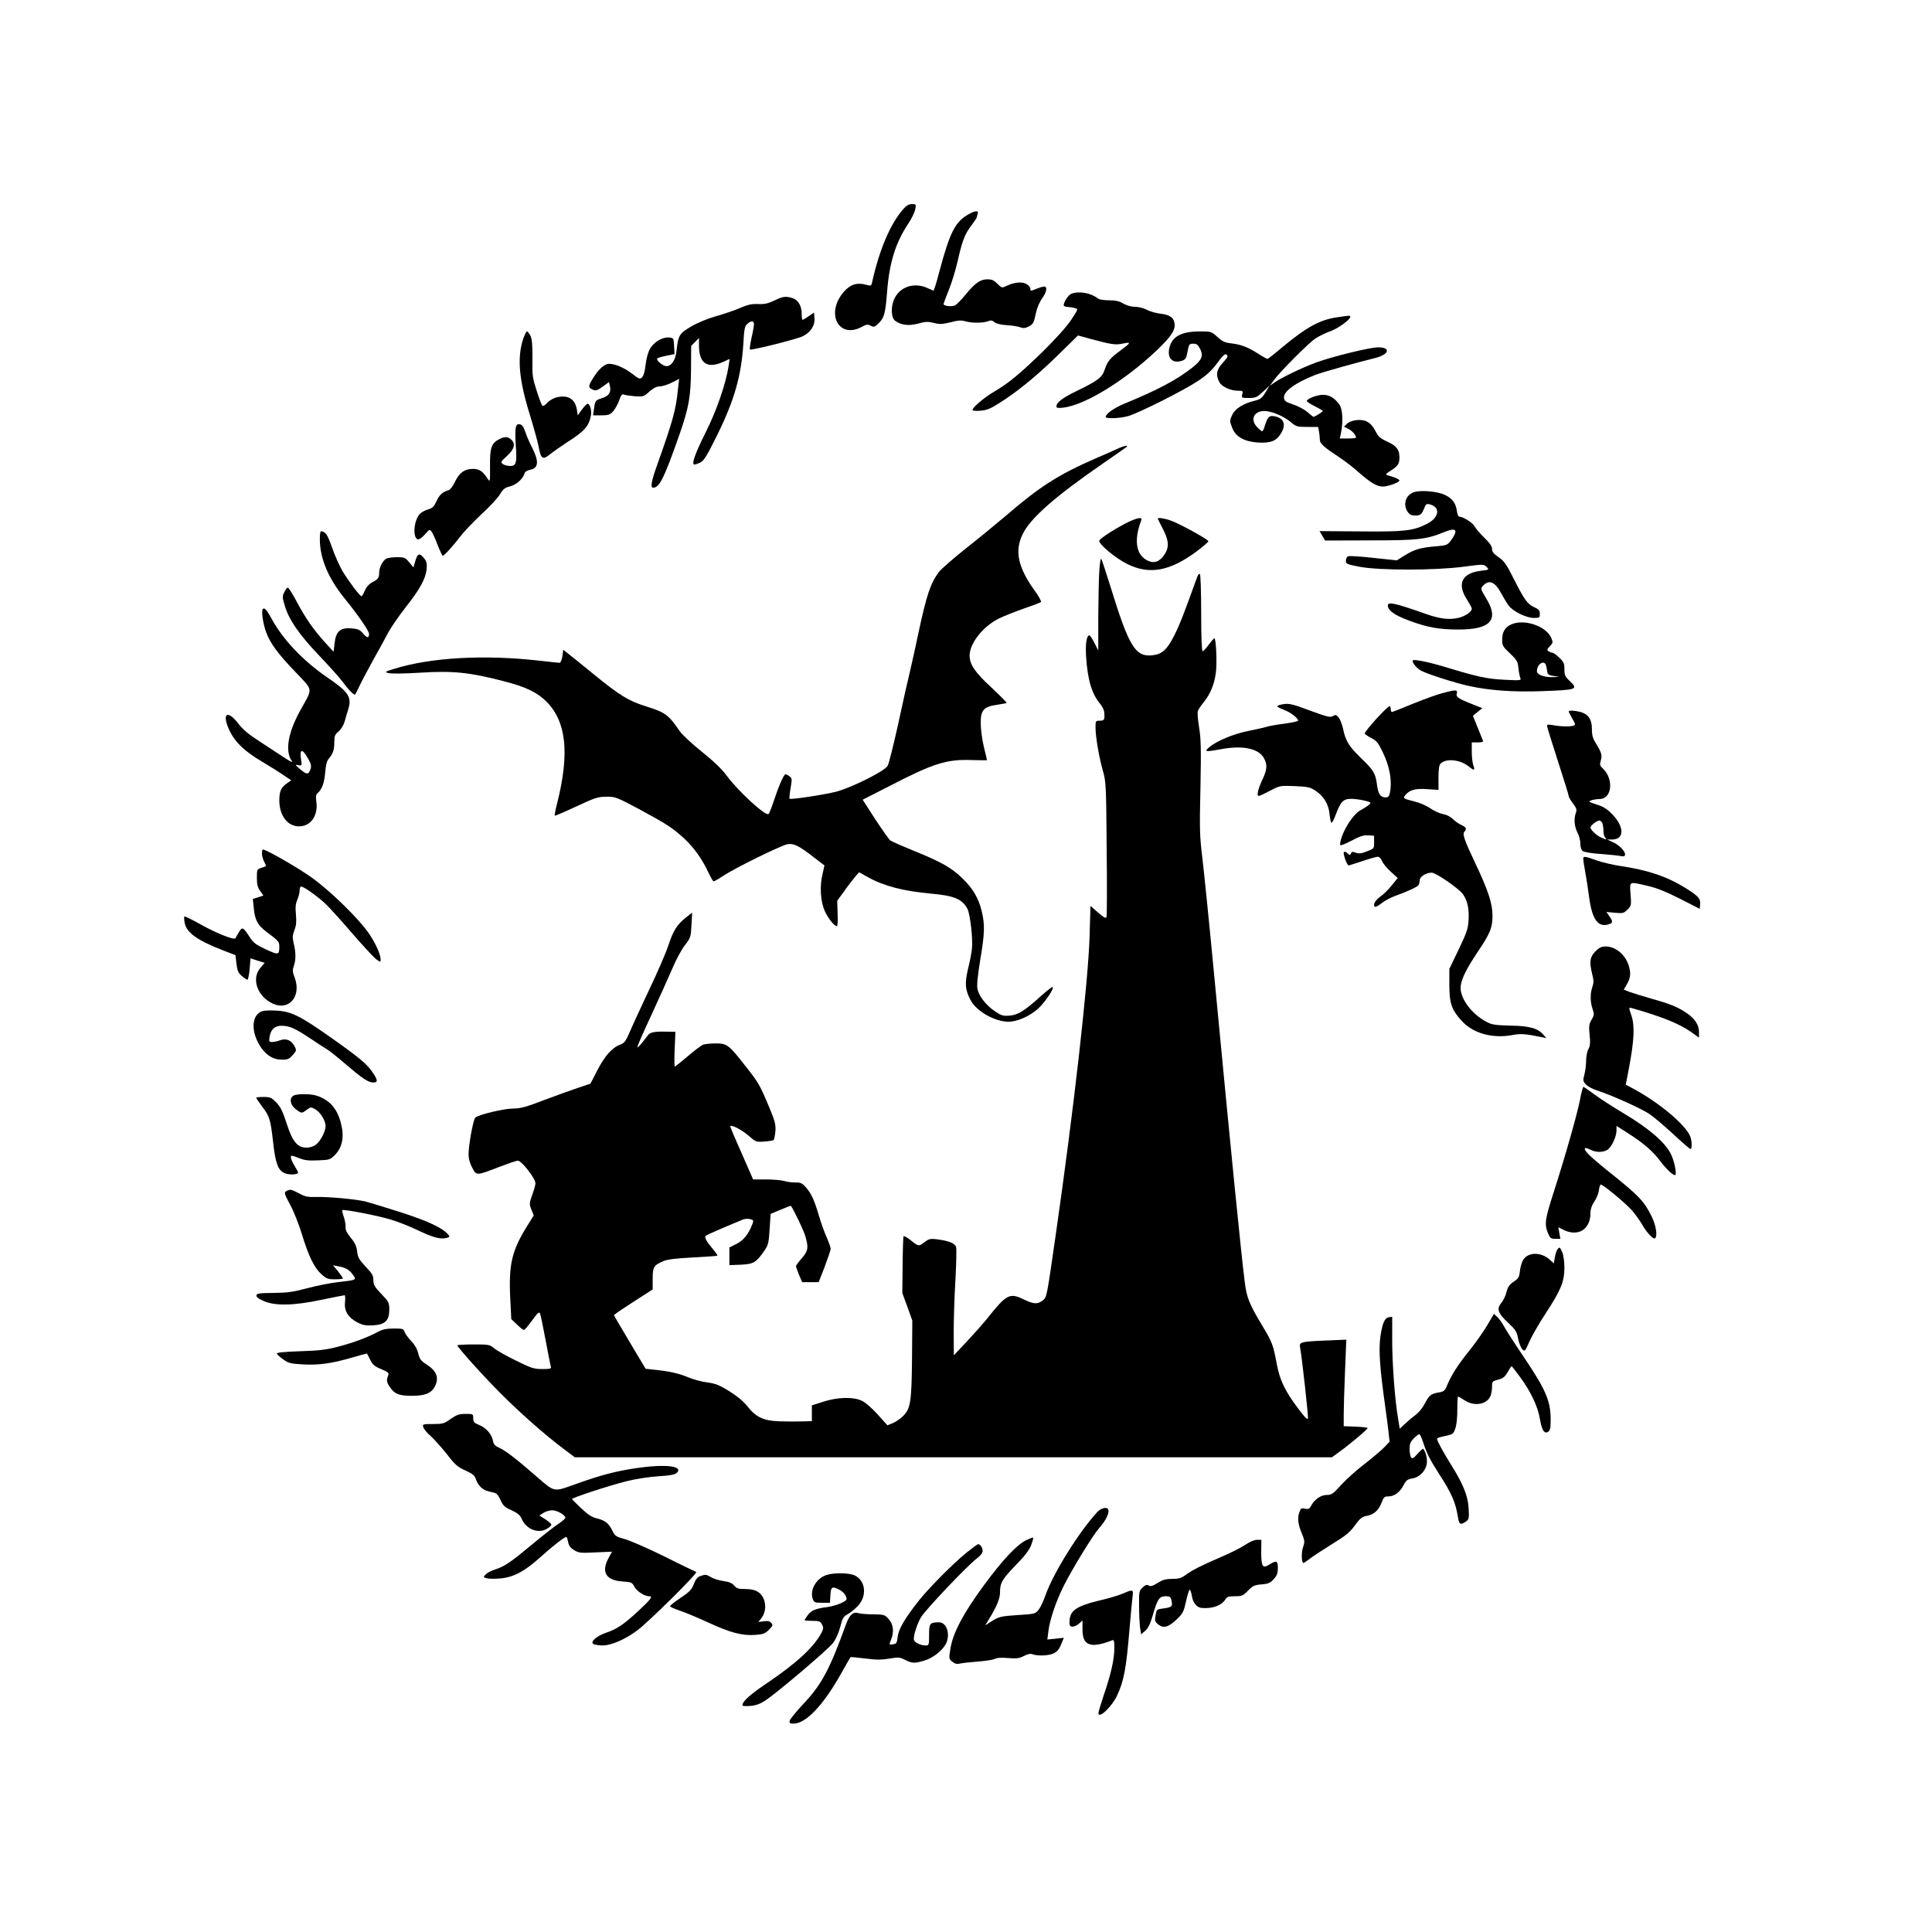 <?xml version="1.0" encoding="UTF-8" standalone="yes"?>
<svg version="1.0" xmlns="http://www.w3.org/2000/svg" width="1001pt" height="1001pt" viewBox="0 0 1335 1335" preserveAspectRatio="xMidYMid meet">
  <g transform="translate(0,1335) scale(0.1,-0.1)" fill="#000000" stroke="none">
    <path d="M6243 11907 c-91 -103 -167 -283 -217 -508 -5 -25 -7 -26 -44 -16
-61 16 -106 2 -150 -48 -130 -148 -39 -330 122 -244 33 18 43 19 63 8 21 -11
26 -9 53 16 40 38 48 68 60 220 15 200 59 340 147 471 22 33 43 76 47 97 7 36
6 37 -23 37 -20 0 -37 -10 -58 -33z"/>
    <path d="M6677 11860 c-79 -50 -116 -126 -183 -375 -14 -55 -30 -110 -35 -122
l-8 -22 -43 19 c-89 40 -185 11 -226 -70 -28 -55 -26 -135 4 -157 40 -30 95
-36 158 -19 50 14 67 15 108 5 41 -11 58 -10 116 4 52 14 75 15 102 7 45 -13
121 -13 156 0 21 8 31 7 45 -6 12 -10 42 -18 86 -21 37 -2 80 -9 94 -15 20 -7
34 -6 57 6 32 17 35 22 52 101 6 28 24 69 40 92 33 45 39 83 15 83 -9 0 -32
-7 -52 -15 -44 -18 -43 -18 -43 0 0 8 -11 22 -25 31 -30 19 -83 15 -137 -10
-35 -17 -35 -17 -66 13 -23 24 -39 31 -69 31 -49 0 -86 -26 -152 -107 -28 -34
-60 -67 -72 -73 -20 -11 -79 -5 -79 9 0 4 16 47 36 97 20 49 47 138 61 198 31
140 50 190 96 249 20 27 37 52 37 57 0 5 3 15 6 24 10 26 -27 19 -79 -14z"/>
    <path d="M7403 11320 c-21 -8 -53 -57 -53 -80 0 -5 12 -10 28 -11 15 -1 37 -4
50 -8 23 -6 23 -7 -26 -81 -31 -47 -106 -130 -198 -221 -159 -154 -232 -215
-334 -275 -67 -39 -150 -109 -150 -127 0 -5 22 -8 54 -5 42 3 70 14 122 47
131 82 260 187 406 329 l147 144 83 -23 c150 -40 175 -44 227 -33 59 12 57 7
-14 -46 -75 -55 -92 -76 -111 -132 -18 -57 -48 -79 -201 -153 -92 -45 -133
-76 -133 -103 0 -12 10 -13 53 -8 149 20 425 190 642 397 103 99 130 142 120
190 -8 38 -37 55 -100 62 -27 3 -68 15 -90 26 -21 12 -58 21 -82 21 -25 0 -57
9 -80 22 -28 17 -54 23 -99 23 -33 0 -67 5 -75 11 -50 40 -133 55 -186 34z"/>
    <path d="M5350 11273 c-43 -20 -67 -26 -111 -24 -45 2 -72 -4 -125 -27 -38
-17 -113 -42 -167 -57 -58 -17 -127 -45 -171 -71 -82 -48 -89 -60 -101 -166
-7 -66 -35 -108 -70 -108 -22 0 -65 34 -65 51 0 5 27 13 60 20 l61 12 -3 56
c-3 55 -3 56 -36 59 -44 4 -105 -32 -131 -79 -13 -23 -25 -68 -30 -109 -4 -44
-14 -77 -24 -87 -15 -15 -20 -13 -71 26 -59 46 -137 75 -170 65 -30 -9 -62
-40 -96 -94 -36 -57 -37 -67 -5 -82 22 -10 31 -7 69 20 l44 32 7 -29 c9 -41
-8 -67 -52 -81 -49 -16 -50 -17 -58 -72 l-7 -48 56 0 c49 0 61 4 82 27 13 14
32 48 42 75 12 36 21 47 32 42 8 -4 43 -9 76 -12 59 -4 63 -3 101 32 29 25 50
36 72 36 17 0 55 12 83 26 l51 26 -8 -69 c-14 -145 -35 -219 -143 -523 -41
-113 -49 -160 -29 -160 44 0 77 67 183 370 65 188 77 259 79 448 l1 162 27 27
27 28 0 -51 c0 -126 57 -164 169 -114 l43 20 -7 -47 c-18 -121 -83 -310 -158
-459 -75 -150 -101 -224 -78 -224 7 0 25 7 42 15 23 12 46 49 112 183 121 244
170 415 184 641 5 96 9 116 26 132 27 25 47 24 47 -1 0 -11 -7 -53 -17 -95 -9
-41 -14 -78 -11 -80 8 -8 322 71 364 91 54 26 86 74 82 123 l-3 41 -37 -25
c-20 -14 -39 -25 -42 -25 -4 0 -6 18 -6 40 0 55 -23 95 -61 109 -47 16 -68 14
-129 -16z"/>
    <path d="M9242 11158 c-122 -17 -214 -68 -387 -212 -49 -42 -93 -76 -97 -76
-4 0 -32 15 -61 34 -73 47 -120 65 -186 73 -46 5 -63 12 -98 44 -42 38 -44 39
-119 39 -131 0 -196 -35 -214 -115 -16 -71 22 -109 87 -88 24 8 30 17 39 64 9
51 12 54 40 54 23 0 32 -7 47 -36 24 -50 12 -77 -58 -132 -106 -83 -234 -151
-467 -247 -70 -29 -128 -70 -128 -91 0 -14 102 -10 156 6 76 22 389 180 481
242 61 40 97 74 134 124 41 56 54 67 65 58 12 -10 7 -19 -26 -55 -44 -48 -51
-84 -25 -133 16 -33 77 -61 130 -61 33 0 35 -2 29 -25 -6 -24 -5 -25 45 -25
47 0 56 4 97 42 l46 43 -27 -46 c-25 -40 -34 -48 -79 -59 -74 -18 -131 -54
-150 -94 -20 -42 -20 -46 0 -96 24 -59 84 -92 178 -98 85 -5 126 11 156 61 37
59 25 102 -32 118 -46 12 -58 2 -78 -63 -6 -21 -14 -38 -19 -38 -4 0 -19 13
-34 28 -50 52 -24 112 50 112 48 0 134 -36 180 -75 39 -33 45 -35 116 -35 l75
0 6 -31 c3 -17 6 -43 6 -58 1 -27 25 -49 149 -131 31 -21 83 -61 115 -90 88
-77 130 -102 172 -102 36 0 114 29 114 42 0 8 -34 23 -78 35 -22 6 -20 8 21
35 47 30 57 45 57 90 0 53 -20 79 -83 108 -50 23 -63 34 -83 74 -30 59 -70 82
-132 75 -26 -3 -53 -13 -64 -25 l-21 -20 31 -16 c27 -14 52 -43 52 -60 0 -3
-25 -6 -56 -6 l-56 0 9 43 c15 79 10 163 -13 193 -33 45 -67 65 -111 66 -41 0
-113 -27 -113 -43 0 -5 25 -21 55 -36 30 -15 55 -30 55 -33 0 -6 -54 -40 -64
-40 -3 0 -22 15 -42 33 -20 17 -64 41 -98 52 -52 17 -61 24 -64 46 -5 43 77
104 218 159 46 18 278 83 408 115 100 24 117 75 25 75 -57 0 -309 -62 -427
-104 -97 -36 -241 -105 -291 -140 l-30 -21 25 35 c40 57 240 258 289 291 25
16 71 39 103 50 55 20 138 80 138 100 0 10 0 10 -88 -3z"/>
    <path d="M3615 11008 c-42 -129 -30 -277 45 -520 27 -87 54 -186 61 -220 17
-91 28 -99 81 -56 24 19 77 56 118 83 117 74 150 110 163 183 7 35 -6 82 -23
82 -5 0 -23 -18 -39 -40 l-29 -40 -6 41 c-9 57 -44 89 -96 89 -45 0 -85 -17
-114 -49 -10 -11 -22 -18 -27 -15 -5 2 -23 48 -40 102 -29 90 -32 106 -30 225
1 97 -3 135 -14 158 -9 16 -19 29 -24 29 -4 0 -16 -24 -26 -52z"/>
    <path d="M3564 10395 c-4 -15 -4 -69 0 -120 9 -123 3 -145 -38 -145 -18 0 -40
6 -51 13 -17 13 -15 17 29 57 51 47 60 84 28 113 -23 21 -45 21 -81 3 -56 -29
-66 -59 -65 -186 1 -109 0 -113 -15 -90 -34 53 -59 70 -102 70 -58 0 -94 -25
-124 -87 -14 -30 -33 -56 -43 -59 -46 -15 -64 -31 -85 -76 -18 -39 -28 -49
-59 -58 -21 -6 -46 -20 -57 -31 -41 -44 -51 -162 -15 -176 9 -3 28 10 49 33
32 37 34 38 47 21 8 -11 27 -52 42 -93 16 -41 32 -74 35 -74 11 0 74 70 120
131 23 31 89 100 146 154 58 53 117 116 130 140 21 35 33 45 69 54 44 11 88
50 101 90 3 12 19 21 39 25 57 11 61 57 15 149 -18 34 -40 85 -49 112 -12 36
-23 51 -38 53 -16 3 -23 -3 -28 -23z"/>
    <path d="M7735 10255 c-16 -8 -93 -42 -170 -75 -253 -111 -380 -192 -610 -390
-60 -51 -184 -153 -275 -225 -91 -72 -177 -147 -191 -166 -59 -78 -86 -157
-144 -429 -14 -69 -39 -181 -55 -250 -17 -69 -55 -239 -85 -379 -31 -140 -63
-267 -71 -282 -17 -35 -240 -147 -350 -178 -78 -21 -320 -58 -328 -50 -3 2 0
35 7 73 11 63 10 69 -8 82 -10 8 -23 14 -27 14 -12 0 -48 -83 -82 -187 -15
-46 -31 -85 -36 -88 -22 -14 -206 155 -286 262 -37 50 -92 103 -175 169 -67
54 -136 118 -153 143 -76 111 -99 128 -222 167 -131 40 -192 78 -379 231 -66
54 -139 113 -161 130 l-42 33 -6 -45 c-4 -25 -13 -45 -19 -45 -7 0 -70 7 -142
15 -380 43 -750 22 -1003 -57 -64 -20 -66 -21 -37 -29 17 -5 113 -4 221 3 225
14 339 2 571 -58 157 -40 235 -78 300 -143 137 -139 160 -357 72 -705 -11 -43
-18 -80 -16 -82 2 -3 69 26 148 63 131 61 150 67 209 68 63 0 70 -3 230 -88
190 -103 228 -128 310 -203 66 -62 123 -142 165 -233 16 -34 32 -61 36 -61 5
0 37 18 71 41 85 55 398 209 441 216 42 6 78 -11 178 -89 l76 -58 -14 -63
c-20 -82 -13 -187 16 -252 22 -49 66 -105 84 -105 5 0 7 40 5 88 l-3 88 47 64
c25 36 59 80 75 99 l29 34 65 -36 c108 -60 244 -95 434 -112 158 -14 215 -38
250 -105 19 -37 39 -211 31 -277 -3 -28 -15 -91 -27 -138 -24 -101 -20 -146
19 -218 41 -76 167 -147 261 -147 61 0 148 39 205 91 49 45 118 149 98 149 -5
0 -43 -30 -83 -66 -112 -101 -155 -127 -213 -132 -45 -3 -57 0 -101 30 -61 41
-112 106 -121 156 -5 24 2 91 19 197 31 181 33 243 12 333 -22 94 -60 160
-134 232 -76 74 -144 113 -346 195 -76 31 -146 62 -154 68 -8 7 -54 72 -103
146 l-87 135 190 97 c302 156 392 184 569 177 55 -1 100 -2 100 -1 0 1 -9 42
-21 90 -12 48 -22 121 -22 161 -2 94 19 119 112 132 35 5 65 11 67 13 2 2 -45
50 -105 106 -115 106 -151 160 -151 222 1 84 91 199 200 254 36 18 115 49 175
70 61 21 114 41 118 45 5 4 -16 41 -45 81 -114 159 -138 272 -82 387 53 111
225 262 559 492 83 57 154 107 160 112 14 13 -16 8 -50 -7z"/>
    <path d="M9773 9950 c-40 -13 -63 -44 -63 -86 0 -34 25 -72 50 -75 49 -5 62 2
78 42 14 36 18 40 41 34 77 -19 66 -92 -19 -135 -94 -48 -156 -55 -458 -52
l-284 2 19 -32 19 -33 310 1 c334 0 387 6 515 58 84 34 98 14 43 -61 -22 -29
-29 -32 -101 -38 -107 -9 -149 -21 -215 -62 l-56 -35 -161 17 c-88 10 -168 15
-176 11 -8 -3 -15 -16 -15 -30 0 -23 6 -25 98 -43 137 -25 519 -25 716 1 137
18 138 18 158 -1 19 -20 19 -20 -38 -27 -131 -15 -168 -89 -99 -196 19 -30 35
-59 35 -65 0 -23 -46 -54 -95 -65 -61 -14 -127 -6 -220 27 -216 76 -265 87
-265 59 0 -35 47 -68 154 -107 123 -45 201 -59 334 -59 223 0 283 67 191 216
-38 63 -39 67 -23 85 43 47 84 30 128 -52 16 -30 39 -68 51 -84 30 -40 122
-85 174 -85 38 0 41 2 41 28 0 24 -7 32 -40 47 -46 21 -68 52 -144 203 -47 93
-63 116 -101 142 -34 23 -45 37 -45 57 0 18 -16 41 -53 77 -29 28 -59 63 -67
78 -12 25 -80 68 -107 68 -6 0 -13 17 -16 39 -7 53 -31 86 -82 111 -50 24
-163 35 -212 20z"/>
    <path d="M7801 9745 c-76 -36 -198 -113 -205 -130 -8 -22 109 -120 191 -161
156 -79 301 -51 491 93 39 30 72 59 72 63 0 12 -207 126 -263 144 -44 15 -87
21 -87 12 0 -2 16 -33 35 -70 42 -80 45 -128 12 -177 -33 -49 -67 -63 -110
-46 -87 37 -105 140 -51 282 9 23 -22 19 -85 -10z"/>
    <path d="M2210 9625 c0 -132 57 -269 171 -410 96 -118 169 -225 169 -245 0
-31 -13 -30 -40 1 -22 27 -34 33 -81 37 -77 6 -107 -19 -117 -102 l-7 -60 -59
65 c-80 88 -135 167 -196 282 -28 53 -56 97 -61 97 -5 0 -16 -14 -24 -31 -15
-29 -15 -35 4 -98 29 -96 99 -197 240 -345 68 -71 140 -152 161 -180 39 -54
77 -92 84 -85 2 2 16 29 30 59 14 30 57 111 95 180 39 69 84 152 102 186 17
33 71 112 120 175 102 129 140 200 147 267 3 38 0 53 -18 75 -30 38 -45 34
-60 -19 l-13 -45 -29 35 c-27 33 -34 36 -84 36 -31 0 -64 -5 -75 -10 -24 -14
-49 -61 -49 -97 0 -36 -8 -47 -49 -67 -21 -12 -39 -31 -50 -57 -9 -21 -19 -39
-23 -39 -11 0 -88 102 -131 173 -22 38 -55 112 -73 165 -31 88 -44 108 -76
111 -5 1 -8 -24 -8 -54z"/>
    <path d="M7597 9418 c-4 -45 -7 -191 -8 -323 l0 -240 -27 53 c-14 28 -30 52
-34 52 -20 0 -29 -59 -23 -150 11 -162 40 -257 99 -326 13 -16 25 -41 26 -54
5 -53 1 -60 -30 -60 -29 0 -30 -1 -30 -47 0 -65 25 -211 52 -303 20 -71 22
-99 25 -534 3 -252 2 -465 -1 -473 -5 -11 -19 -3 -58 31 l-53 46 -6 -212 c-10
-317 -110 -1202 -235 -2068 -59 -412 -61 -423 -85 -443 -38 -31 -63 -30 -133
3 -100 49 -119 39 -258 -135 -31 -38 -95 -110 -142 -160 l-85 -90 -1 160 c0
88 5 250 12 361 6 110 8 211 5 225 -7 28 -49 45 -136 56 -43 5 -54 2 -85 -22
-38 -29 -39 -29 -98 19 -21 16 -41 27 -44 24 -3 -3 -6 -93 -7 -199 l-2 -194
35 -95 34 -95 -2 -265 c-3 -299 -10 -345 -64 -397 -18 -18 -49 -39 -70 -47
l-36 -15 -68 76 c-41 45 -85 83 -109 94 -60 28 -165 25 -264 -6 l-81 -26 0
-54 0 -55 -72 -2 c-40 -1 -111 -1 -158 1 -105 4 -157 29 -216 104 -27 34 -70
70 -125 104 -69 43 -96 53 -154 61 -39 5 -97 21 -130 35 -64 27 -132 42 -232
52 l-62 7 -108 181 c-59 100 -109 184 -110 187 -3 5 31 28 180 124 l87 56 0
73 c0 83 7 94 75 123 28 12 89 19 204 25 90 5 165 10 168 12 2 3 -12 24 -32
47 -45 54 -59 80 -48 91 7 6 104 49 254 111 14 6 37 8 52 4 24 -6 26 -9 16
-34 -26 -69 -61 -113 -109 -137 l-50 -25 0 -61 0 -61 79 3 c89 4 106 15 163
97 27 39 30 54 36 148 l7 106 69 29 c38 16 70 28 71 27 22 -32 87 -167 99
-207 24 -83 21 -104 -24 -156 -22 -25 -40 -50 -40 -54 0 -5 10 -31 21 -60 l22
-51 57 0 57 0 42 108 c22 59 41 114 41 123 0 9 -13 45 -28 80 -16 35 -39 100
-52 144 -32 110 -53 156 -90 199 -28 31 -38 36 -74 35 -22 0 -57 4 -76 10 -19
6 -76 11 -125 11 l-91 0 -80 183 c-45 100 -80 184 -78 185 9 12 83 -27 126
-65 50 -44 52 -45 109 -41 32 2 62 7 65 11 4 4 9 31 12 60 3 44 -2 67 -37 152
-70 168 -79 184 -168 296 -117 150 -129 159 -208 159 -35 0 -74 -4 -87 -9 -13
-5 -60 -41 -106 -80 -46 -39 -86 -71 -89 -71 -3 0 -4 54 -1 120 l5 120 -41 1
c-92 3 -131 -2 -146 -21 -8 -10 -28 -35 -43 -55 -16 -20 -31 -34 -33 -32 -3 3
41 103 97 223 56 121 121 266 146 324 24 58 63 129 85 158 40 51 42 57 46 140
l5 86 -42 -33 c-63 -50 -88 -90 -122 -192 -17 -52 -75 -186 -129 -299 -53
-113 -114 -244 -134 -291 -33 -76 -41 -87 -72 -98 -54 -20 -105 -77 -157 -178
l-47 -91 -83 -28 c-45 -15 -151 -53 -236 -85 -127 -49 -165 -59 -215 -59 -64
0 -243 -43 -262 -63 -14 -14 -46 -187 -46 -251 -1 -30 8 -62 24 -93 30 -58 29
-58 186 3 63 24 121 44 130 44 26 0 122 -123 122 -157 0 -10 -10 -46 -22 -79
-21 -58 -21 -64 -6 -102 l16 -41 -43 -69 c-109 -174 -131 -268 -119 -507 l7
-140 39 -37 c21 -21 43 -38 48 -38 6 0 31 30 57 66 39 54 49 62 55 47 4 -10
21 -92 38 -183 17 -91 33 -173 36 -182 5 -16 -2 -18 -59 -18 -58 0 -76 6 -183
59 -66 32 -133 70 -150 85 -30 25 -37 26 -143 26 -61 0 -111 -3 -111 -6 0 -13
179 -212 300 -333 135 -135 301 -282 431 -380 l81 -61 2615 0 2616 0 51 37
c70 50 196 156 196 165 0 4 -37 8 -82 10 l-83 3 0 80 c0 44 4 179 9 299 l9
219 -145 -6 c-175 -8 -182 -10 -174 -51 13 -70 57 -469 54 -487 -2 -13 -22 6
-72 74 -86 114 -123 192 -143 299 -26 138 -30 150 -104 273 -88 147 -105 191
-118 297 -27 219 -87 815 -211 2118 -33 349 -70 712 -81 805 -19 154 -21 200
-14 490 5 266 4 336 -9 417 -9 53 -13 105 -9 115 3 10 21 37 40 60 46 57 73
122 84 201 10 66 2 242 -10 242 -3 -1 -21 -21 -39 -45 -18 -25 -37 -45 -42
-45 -6 0 -10 101 -10 264 0 147 -4 267 -9 270 -5 3 -13 -6 -19 -22 -94 -261
-121 -330 -159 -405 -51 -99 -83 -127 -150 -135 -118 -13 -162 60 -289 472
-31 100 -60 187 -64 194 -4 8 -10 -24 -13 -70z"/>
    <path d="M1815 9140 c-10 -16 4 -107 25 -161 27 -74 83 -150 201 -272 126
-133 122 -107 35 -264 -85 -153 -107 -279 -62 -348 11 -17 1 -13 -48 19 -34
22 -110 72 -168 110 -78 50 -119 84 -152 127 -80 103 -117 64 -55 -59 37 -74
102 -135 218 -204 47 -28 112 -68 144 -90 l59 -40 -31 -22 c-39 -27 -51 -55
-51 -119 1 -103 57 -177 136 -177 81 0 133 73 120 170 -5 36 -3 50 9 60 30 25
46 71 52 143 4 48 11 79 23 92 30 35 40 62 40 115 0 45 4 55 30 76 17 15 34
43 41 67 6 23 18 63 26 88 25 83 2 118 -151 222 -164 113 -305 262 -381 405
-33 60 -50 78 -60 62z m314 -1032 c21 -38 24 -51 16 -74 -14 -38 -24 -38 -70
0 -37 31 -38 34 -14 29 26 -5 26 -4 19 41 -11 74 9 75 49 4z"/>
    <path d="M10444 9036 c-44 -19 -64 -53 -64 -105 0 -42 4 -49 54 -96 47 -45 54
-56 58 -100 3 -28 9 -59 13 -69 8 -18 4 -19 -111 -13 -120 6 -184 20 -404 87
-108 33 -218 56 -227 47 -10 -11 26 -56 58 -72 46 -24 233 -84 329 -105 140
-31 308 -43 500 -36 250 9 258 12 195 72 -30 28 -35 39 -35 80 0 41 -5 51 -36
80 -19 19 -41 34 -47 34 -7 0 -19 5 -27 10 -12 7 -11 13 9 34 22 23 23 28 11
56 -34 83 -185 135 -276 96z m240 -288 c3 -13 7 -32 8 -43 2 -15 13 -22 43
-26 l40 -6 -40 -2 c-63 -2 -115 16 -115 40 0 53 54 84 64 37z"/>
    <path d="M9965 8560 c-38 -10 -131 -44 -205 -74 -74 -31 -138 -56 -142 -56 -5
0 -8 9 -8 20 0 11 -4 20 -8 20 -16 0 -172 -171 -172 -189 0 -3 20 -17 44 -30
38 -19 50 -35 79 -95 50 -102 68 -201 51 -285 -5 -24 -12 -31 -30 -31 -35 0
-51 24 -59 87 -10 78 -22 100 -111 185 -83 81 -105 116 -123 200 -7 32 -21 68
-31 80 -16 20 -21 21 -40 10 -18 -11 -38 -6 -158 38 -114 43 -144 50 -179 45
-24 -3 -45 -10 -47 -14 -3 -4 17 -15 44 -25 45 -16 100 -58 100 -76 0 -4 -41
-13 -91 -20 -50 -6 -105 -16 -123 -21 -17 -6 -76 -19 -131 -30 -104 -21 -219
-69 -270 -113 -37 -32 -28 -33 99 -10 142 24 247 -1 281 -67 24 -46 21 -77
-14 -151 -30 -66 -39 -108 -22 -108 4 0 39 16 77 36 69 36 70 36 171 32 90 -4
107 -8 142 -31 58 -38 91 -93 98 -161 3 -31 9 -59 13 -61 4 -3 18 22 30 56 34
90 52 109 106 109 46 0 134 -18 134 -28 0 -8 -31 -30 -71 -52 -56 -30 -139
-171 -139 -238 0 -7 30 3 77 28 60 32 85 40 117 38 l41 -3 0 -45 c0 -44 0 -44
-50 -63 -38 -15 -56 -17 -77 -9 -21 8 -28 7 -33 -5 -5 -14 -8 -14 -24 1 -12
11 -21 13 -25 7 -7 -11 22 -91 33 -91 4 0 47 14 96 30 49 17 96 30 106 30 9 0
22 -13 29 -30 7 -17 34 -50 61 -74 l47 -43 -41 -51 c-23 -29 -58 -63 -78 -77
-36 -24 -55 -60 -38 -71 5 -3 26 9 46 25 21 17 63 39 93 50 79 28 154 62 162
75 4 6 8 21 8 33 0 25 44 53 83 53 29 0 190 -111 216 -149 31 -44 43 -99 39
-174 -3 -64 -11 -87 -68 -207 l-65 -135 0 -110 c0 -128 16 -173 85 -249 80
-87 212 -124 352 -98 54 11 91 8 198 -14 l35 -7 -20 23 c-39 45 -95 61 -228
63 -105 3 -128 6 -165 26 -108 56 -191 173 -178 252 8 53 44 123 118 233 85
126 102 167 101 251 0 83 -30 173 -121 365 -74 156 -88 198 -73 213 18 18 13
31 -20 46 -17 7 -44 26 -59 41 -17 17 -45 31 -70 35 -22 4 -62 22 -89 41 -28
19 -76 39 -111 47 -71 17 -77 21 -60 42 30 37 71 48 152 42 l78 -5 0 83 c0 62
4 88 15 99 38 38 138 27 195 -21 36 -30 45 -27 30 11 -5 15 -10 56 -10 92 l0
64 41 0 c29 0 40 4 36 13 -3 6 -19 48 -37 91 l-32 80 32 26 33 27 -34 13
c-129 50 -149 62 -143 86 8 30 -4 30 -101 4z"/>
    <path d="M10840 8433 c0 -3 11 -25 25 -49 21 -36 22 -43 9 -48 -22 -8 -90 -7
-141 3 -33 6 -43 5 -43 -5 0 -7 34 -117 75 -243 41 -127 75 -236 75 -243 0 -7
14 -30 30 -51 24 -32 27 -43 19 -64 -15 -40 -10 -96 11 -136 11 -20 20 -54 20
-76 0 -23 6 -44 16 -51 9 -8 62 -17 127 -21 62 -5 124 -11 140 -15 58 -12 12
65 -57 96 l-41 19 37 0 c82 2 83 85 1 172 -32 34 -60 53 -96 65 -29 9 -56 19
-62 22 -12 8 30 20 71 21 83 3 96 138 20 210 -21 19 -23 27 -15 54 11 38 6 56
-32 118 -23 36 -29 58 -29 101 0 67 -24 102 -78 118 -42 11 -82 13 -82 3z
m234 -775 c3 -13 6 -37 6 -53 0 -17 5 -36 12 -43 17 -17 3 -15 -35 4 -30 15
-66 51 -67 66 0 13 44 48 61 48 9 0 19 -10 23 -22z"/>
    <path d="M1810 7453 c0 -16 7 -41 15 -57 9 -16 14 -30 13 -31 -2 -1 -16 -7
-33 -12 -29 -10 -30 -12 -30 -69 0 -45 5 -66 23 -91 l22 -31 -36 -12 -37 -12
7 -67 c8 -80 28 -115 86 -159 81 -60 90 -69 90 -100 0 -62 -5 -63 -93 -22 -67
31 -87 46 -110 82 -47 73 -53 76 -76 37 -12 -19 -22 -38 -24 -42 -5 -16 -132
34 -240 95 -59 33 -110 58 -113 55 -3 -3 -2 -22 2 -43 12 -69 89 -123 270
-193 l81 -31 7 -60 c6 -49 12 -63 37 -84 17 -15 34 -26 39 -26 4 0 11 33 15
74 l6 74 49 -16 49 -15 -29 -34 c-66 -75 -22 -200 87 -249 112 -50 197 54 149
181 -15 38 -16 51 -5 82 14 44 14 90 -2 156 -9 39 -8 54 5 89 13 31 15 57 11
107 -5 49 -3 75 9 103 9 21 16 48 16 62 0 14 4 27 9 30 10 7 118 -69 174 -123
21 -20 101 -108 177 -196 76 -88 152 -170 169 -183 30 -22 31 -22 31 -2 0 37
-38 119 -86 187 -71 100 -253 278 -379 371 -89 66 -324 202 -349 202 -3 0 -6
-12 -6 -27z"/>
    <path d="M10940 7416 c0 -8 6 -49 14 -92 8 -44 20 -119 26 -168 21 -163 64
-221 144 -190 21 8 20 20 -4 54 l-20 28 59 -5 c55 -5 61 -4 87 22 26 26 27 30
21 106 -6 92 -14 88 117 58 65 -15 129 -41 226 -90 l135 -69 3 31 c4 39 -13
58 -103 114 -126 78 -256 122 -442 150 -55 8 -132 26 -171 40 -80 29 -92 30
-92 11z"/>
    <path d="M11024 6776 c-39 -39 -43 -75 -21 -161 10 -40 10 -57 0 -85 -16 -46
-15 -106 2 -153 12 -35 11 -42 -7 -73 -18 -30 -20 -45 -14 -104 6 -53 4 -76
-8 -99 -9 -16 -16 -53 -16 -80 0 -28 -5 -71 -12 -96 -11 -41 -10 -46 11 -69
13 -14 51 -34 85 -44 93 -30 295 -121 351 -158 28 -18 101 -80 164 -138 62
-58 118 -106 122 -106 12 0 11 53 -1 86 -31 80 -210 231 -388 328 l-58 31 23
120 c35 185 40 287 16 358 -18 50 -18 57 -4 53 216 -61 339 -111 422 -171 l49
-35 0 38 c0 49 -28 93 -84 131 -61 42 -112 63 -247 101 -63 18 -131 39 -152
47 l-37 15 19 32 c28 47 32 79 16 132 -23 77 -91 134 -160 134 -29 0 -45 -8
-71 -34z"/>
    <path d="M1800 6358 c-59 -32 -64 -128 -12 -221 39 -70 94 -109 157 -109 42
-1 52 3 77 31 27 30 28 33 13 62 -22 41 -57 56 -99 41 -18 -7 -43 -12 -56 -12
-21 0 -22 3 -17 37 9 51 36 76 85 75 53 -1 92 -18 198 -89 49 -33 99 -65 111
-72 13 -6 73 -54 133 -106 115 -98 155 -125 189 -125 32 0 32 14 2 61 -42 64
-86 102 -285 243 -227 160 -284 188 -391 193 -53 3 -88 0 -105 -9z"/>
    <path d="M10918 5752 c-19 -99 -104 -398 -184 -646 -58 -181 -63 -214 -38
-276 15 -36 20 -40 51 -40 l35 0 -7 40 -7 40 29 -15 c104 -55 193 -3 193 113
0 26 9 53 26 78 15 21 29 56 32 77 2 20 8 39 12 42 10 6 170 -126 218 -180 22
-26 54 -70 70 -98 33 -58 78 -104 89 -93 18 18 5 94 -27 156 -49 99 -88 139
-271 286 -154 123 -199 167 -186 181 3 2 19 -3 36 -11 39 -21 90 -20 120 0 29
21 60 89 61 132 l0 32 88 -56 c103 -67 163 -119 215 -188 39 -52 85 -96 101
-96 16 0 -5 105 -32 153 -42 78 -152 172 -318 271 -82 49 -178 111 -213 138
-35 26 -67 48 -70 48 -3 0 -14 -39 -23 -88z"/>
    <path d="M2028 5779 c-31 -17 -23 -64 15 -93 41 -31 41 -31 76 -5 29 21 29 21
61 3 35 -21 70 -79 70 -116 -1 -36 -35 -102 -65 -126 -18 -14 -42 -22 -67 -22
-63 0 -98 42 -138 169 -26 80 -41 112 -70 142 -34 35 -42 39 -88 39 -29 0 -52
-2 -52 -5 0 -3 18 -29 39 -58 54 -70 60 -92 77 -239 17 -158 35 -205 82 -225
32 -13 92 -10 92 5 0 4 -12 25 -25 47 -14 22 -25 48 -25 57 0 16 4 16 53 -3
41 -17 69 -20 134 -17 79 3 84 4 118 38 50 51 65 123 42 214 -25 103 -77 164
-166 194 -42 15 -140 15 -163 1z"/>
    <path d="M1978 5119 c-16 -9 -14 -17 26 -92 25 -45 61 -136 81 -202 48 -157
86 -234 135 -279 36 -32 46 -36 95 -36 30 0 55 3 55 6 0 4 -16 26 -34 49 l-35
42 37 -7 c50 -9 77 -24 101 -59 26 -36 26 -36 -108 -51 -52 -6 -146 -25 -210
-42 -97 -26 -135 -31 -231 -32 -97 -1 -115 -3 -118 -17 -2 -11 13 -23 50 -39
79 -35 209 -32 402 9 82 17 152 31 157 31 4 0 6 -21 3 -47 -7 -61 22 -108 86
-141 37 -19 57 -23 109 -20 83 5 111 33 111 109 0 47 -3 54 -55 108 -47 49
-55 64 -55 95 0 32 -8 46 -54 94 -45 49 -54 64 -58 104 -4 36 -15 60 -44 95
-27 33 -38 55 -36 73 2 15 -4 46 -12 70 -8 24 -13 46 -11 48 7 8 237 -36 328
-63 48 -14 134 -47 190 -74 108 -52 160 -66 202 -55 22 5 24 9 13 22 -39 47
-138 94 -331 156 -111 35 -222 69 -247 75 -68 15 -248 32 -331 30 -63 -2 -81
2 -123 25 -54 29 -63 30 -88 15z"/>
    <path d="M10762 4717 c-6 -7 -14 -32 -18 -55 l-7 -42 -32 29 c-57 49 -140 50
-177 0 -10 -13 -21 -48 -25 -77 -5 -48 -10 -56 -43 -78 -30 -20 -41 -36 -50
-71 -6 -26 -22 -60 -36 -76 -34 -41 -24 -71 47 -137 52 -49 60 -61 69 -110 6
-30 19 -63 29 -73 17 -18 19 -16 50 55 18 40 69 128 113 195 104 159 127 216
128 311 0 41 -6 88 -14 107 -17 39 -19 41 -34 22z"/>
    <path d="M10277 4193 c-25 -43 -80 -121 -122 -173 -79 -98 -128 -174 -156
-244 -15 -36 -21 -42 -59 -48 -53 -9 -65 -20 -96 -79 -13 -26 -41 -60 -61 -75
-21 -15 -54 -43 -74 -62 l-37 -34 -11 68 c-22 124 -41 377 -41 542 l0 163 -22
-3 c-30 -4 -46 -40 -60 -137 -12 -89 -3 -220 32 -466 10 -71 21 -159 25 -193
l7 -64 -38 -40 c-22 -22 -82 -73 -135 -114 -53 -40 -125 -105 -160 -143 -57
-63 -68 -71 -101 -71 -40 0 -84 -30 -108 -74 -11 -22 -19 -26 -42 -21 -24 6
-29 3 -38 -20 -16 -41 -12 -85 14 -147 22 -54 23 -61 10 -99 -13 -37 -11 -109
3 -109 3 0 22 13 42 28 20 16 89 61 153 101 96 59 125 82 160 130 35 49 50 60
80 66 51 9 83 37 104 90 15 40 20 45 49 45 40 0 80 30 105 80 16 31 26 38 58
44 56 8 102 62 102 117 0 34 -11 71 -26 88 -2 2 -20 -13 -39 -35 -29 -32 -36
-36 -45 -24 -5 8 -10 34 -10 58 0 35 6 49 29 73 16 16 33 29 38 29 5 0 17 -26
27 -57 24 -74 46 -119 112 -221 86 -133 112 -193 129 -299 7 -47 18 -52 54
-27 22 16 23 22 19 93 -5 87 -39 169 -125 306 -54 87 -93 159 -93 173 0 5 19
12 41 16 23 4 50 11 60 16 26 14 39 72 39 173 0 48 2 87 5 87 3 0 23 -12 45
-26 68 -45 157 -29 180 32 6 14 10 42 10 63 0 35 2 37 43 48 34 9 47 20 65 52
13 23 25 41 27 41 2 0 29 -35 60 -77 73 -100 121 -201 135 -285 14 -81 31
-108 57 -92 15 10 18 25 18 90 -1 124 -35 203 -181 420 -67 99 -131 199 -142
220 -11 21 -31 49 -44 62 l-25 23 -46 -78z"/>
    <path d="M2615 4149 c-73 -40 -173 -77 -277 -104 -84 -22 -133 -28 -266 -32
-114 -4 -162 -9 -159 -17 2 -6 22 -24 45 -40 36 -26 51 -29 136 -34 111 -6
201 7 341 48 54 16 100 28 101 27 1 -1 11 -21 22 -43 17 -34 31 -46 77 -65 42
-17 54 -27 49 -38 -14 -36 -14 -47 5 -78 34 -54 65 -68 156 -68 92 0 136 18
160 65 30 59 13 106 -55 150 -41 26 -50 38 -60 78 -7 30 -25 61 -50 87 -21 22
-41 50 -45 63 -6 20 -13 22 -73 22 -50 0 -78 -6 -107 -21z"/>
    <path d="M3114 3545 c-45 -32 -55 -35 -122 -35 -71 0 -73 -1 -67 -22 4 -13 26
-40 51 -61 24 -22 74 -77 111 -124 57 -74 75 -90 129 -114 52 -24 64 -34 73
-62 14 -42 47 -73 86 -82 17 -4 38 -9 47 -12 10 -2 27 -24 37 -49 17 -38 29
-49 76 -70 41 -19 59 -34 69 -57 31 -74 114 -107 175 -71 17 10 31 23 31 29 0
5 -19 22 -41 36 l-42 27 28 18 c15 10 43 18 61 18 32 0 84 -29 91 -50 2 -5
-20 -25 -49 -44 -29 -19 -108 -81 -175 -137 -154 -128 -195 -156 -259 -177
-29 -9 -59 -25 -69 -36 -17 -18 -16 -19 10 -26 15 -4 56 -4 91 -1 91 7 170 49
279 148 82 74 165 139 179 139 3 0 8 -16 12 -35 4 -25 16 -41 41 -56 32 -20
44 -21 148 -16 l114 5 -25 -46 c-51 -96 -16 -153 99 -160 60 -4 65 -6 81 -37
17 -31 70 -65 101 -65 28 0 15 -18 -67 -95 -105 -98 -155 -132 -227 -156 -68
-23 -115 -64 -91 -79 8 -5 38 -10 65 -10 59 0 160 44 241 106 85 65 420 397
405 402 -8 3 -107 50 -220 107 -114 56 -237 110 -274 120 -62 17 -68 21 -87
61 -24 49 -52 70 -110 83 -29 7 -59 26 -103 68 -34 32 -63 61 -65 64 -4 8 257
94 378 124 58 15 156 30 218 34 83 5 117 11 129 24 48 47 -81 62 -282 32 -142
-21 -249 -50 -409 -107 -163 -59 -150 -62 -276 47 -142 124 -215 180 -257 199
-33 15 -42 25 -47 52 -9 45 -47 88 -96 108 -34 14 -40 20 -40 46 0 30 -1 30
-53 30 -45 0 -61 -6 -103 -35z"/>
    <path d="M7583 2903 c-125 -135 -304 -421 -358 -574 -14 -41 -36 -88 -49 -103
-21 -27 -26 -29 -145 -36 -113 -8 -127 -11 -173 -39 l-50 -32 23 38 c56 91 79
147 79 189 0 67 15 92 109 189 62 63 93 104 106 138 10 26 16 49 14 52 -3 2
-24 -6 -49 -18 -67 -34 -163 -137 -292 -312 -141 -192 -213 -328 -230 -434
-12 -72 -12 -73 12 -93 18 -15 32 -18 55 -13 16 4 73 10 125 14 52 4 104 12
116 19 13 7 47 9 90 5 58 -5 77 -2 109 14 27 14 47 18 60 12 34 -13 114 -10
145 6 30 15 41 31 60 81 l11 27 -57 -6 -57 -6 7 54 c9 81 52 208 107 318 63
124 202 351 245 399 39 44 64 89 64 118 0 30 -45 26 -77 -7z"/>
    <path d="M8604 2675 c-29 -19 -103 -57 -165 -83 -139 -60 -203 -92 -248 -126
-28 -21 -46 -26 -91 -26 -44 0 -65 -6 -101 -28 -35 -22 -48 -26 -61 -18 -13 8
-23 5 -43 -14 -24 -22 -25 -28 -24 -129 0 -58 4 -126 7 -150 l7 -44 28 24 c21
18 35 47 53 109 32 111 45 130 88 130 30 0 35 -4 41 -30 9 -40 3 -46 -54 -54
-49 -6 -49 -7 -56 -48 -7 -38 -5 -44 20 -64 36 -28 70 -18 130 40 38 36 45 51
60 119 9 42 21 79 25 82 4 3 11 -16 15 -40 7 -49 35 -84 69 -86 75 -6 137 17
164 60 10 17 22 21 65 21 48 0 56 3 91 39 33 34 45 39 94 43 47 4 60 10 84 37
22 24 28 41 28 76 0 51 -9 55 -59 24 -47 -29 -56 -15 -56 87 l1 84 -31 0 c-18
0 -51 -15 -81 -35z"/>
    <path d="M6678 2621 c-88 -71 -258 -242 -328 -330 -97 -123 -140 -196 -147
-250 -5 -44 -8 -50 -33 -53 -27 -4 -27 -4 -14 29 23 55 18 108 -15 145 -27 30
-31 32 -107 33 -43 0 -91 4 -106 9 -34 10 -59 -14 -83 -80 -112 -310 -168
-414 -291 -545 -50 -53 -93 -106 -97 -118 -4 -18 -1 -21 27 -21 86 0 210 132
336 360 29 52 55 97 57 99 1 2 47 -2 101 -9 76 -10 112 -10 167 -1 64 11 73
10 110 -9 47 -24 65 -25 134 -4 56 16 123 69 147 115 33 66 6 149 -48 149 -63
-1 -68 -7 -68 -86 0 -72 -1 -74 -25 -74 -31 0 -72 19 -79 36 -8 21 18 107 48
159 31 52 325 362 388 408 24 18 38 37 38 51 0 22 -17 46 -31 46 -4 0 -41 -27
-81 -59z"/>
    <path d="M5712 2467 c-71 -22 -118 -103 -96 -166 9 -24 14 -26 64 -26 l55 0 3
53 c3 58 12 63 62 37 29 -15 50 -43 50 -65 0 -16 -76 -47 -135 -55 -79 -10
-110 -23 -133 -55 -12 -16 -22 -32 -22 -35 0 -3 24 -5 53 -5 47 0 55 -3 67
-25 11 -21 11 -29 -5 -60 -53 -98 -172 -208 -369 -341 -123 -83 -176 -130
-176 -158 0 -5 24 -6 54 -4 38 3 68 14 102 36 79 51 435 353 470 399 19 25 39
70 50 111 15 60 22 72 50 87 17 9 49 34 69 55 68 69 58 177 -19 214 -39 18
-142 20 -194 3z"/>
    <path d="M4838 2459 c-19 -7 -32 -24 -44 -55 -14 -38 -30 -54 -91 -95 -40 -27
-73 -53 -73 -58 0 -4 30 -18 66 -30 37 -12 125 -49 197 -82 153 -71 237 -93
326 -86 54 4 68 9 94 35 27 27 29 33 17 47 -10 13 -24 16 -52 12 l-38 -5 20
25 c45 57 33 149 -24 184 -21 13 -49 19 -87 19 -46 0 -59 4 -76 24 -15 17 -36
26 -74 31 -30 4 -68 16 -85 26 -35 21 -38 21 -76 8z"/>
    <path d="M7760 2339 c-25 -11 -92 -32 -150 -45 -176 -42 -220 -73 -220 -154 0
-24 4 -30 22 -30 12 0 32 10 45 22 l23 21 0 -59 c0 -71 17 -101 63 -109 28 -5
84 7 140 30 15 6 17 0 17 -56 0 -74 -24 -181 -75 -328 -19 -58 -35 -111 -35
-118 0 -44 92 42 129 121 47 101 63 183 86 461 8 99 18 199 21 223 7 49 2 51
-66 21z"/>
  </g>
</svg>